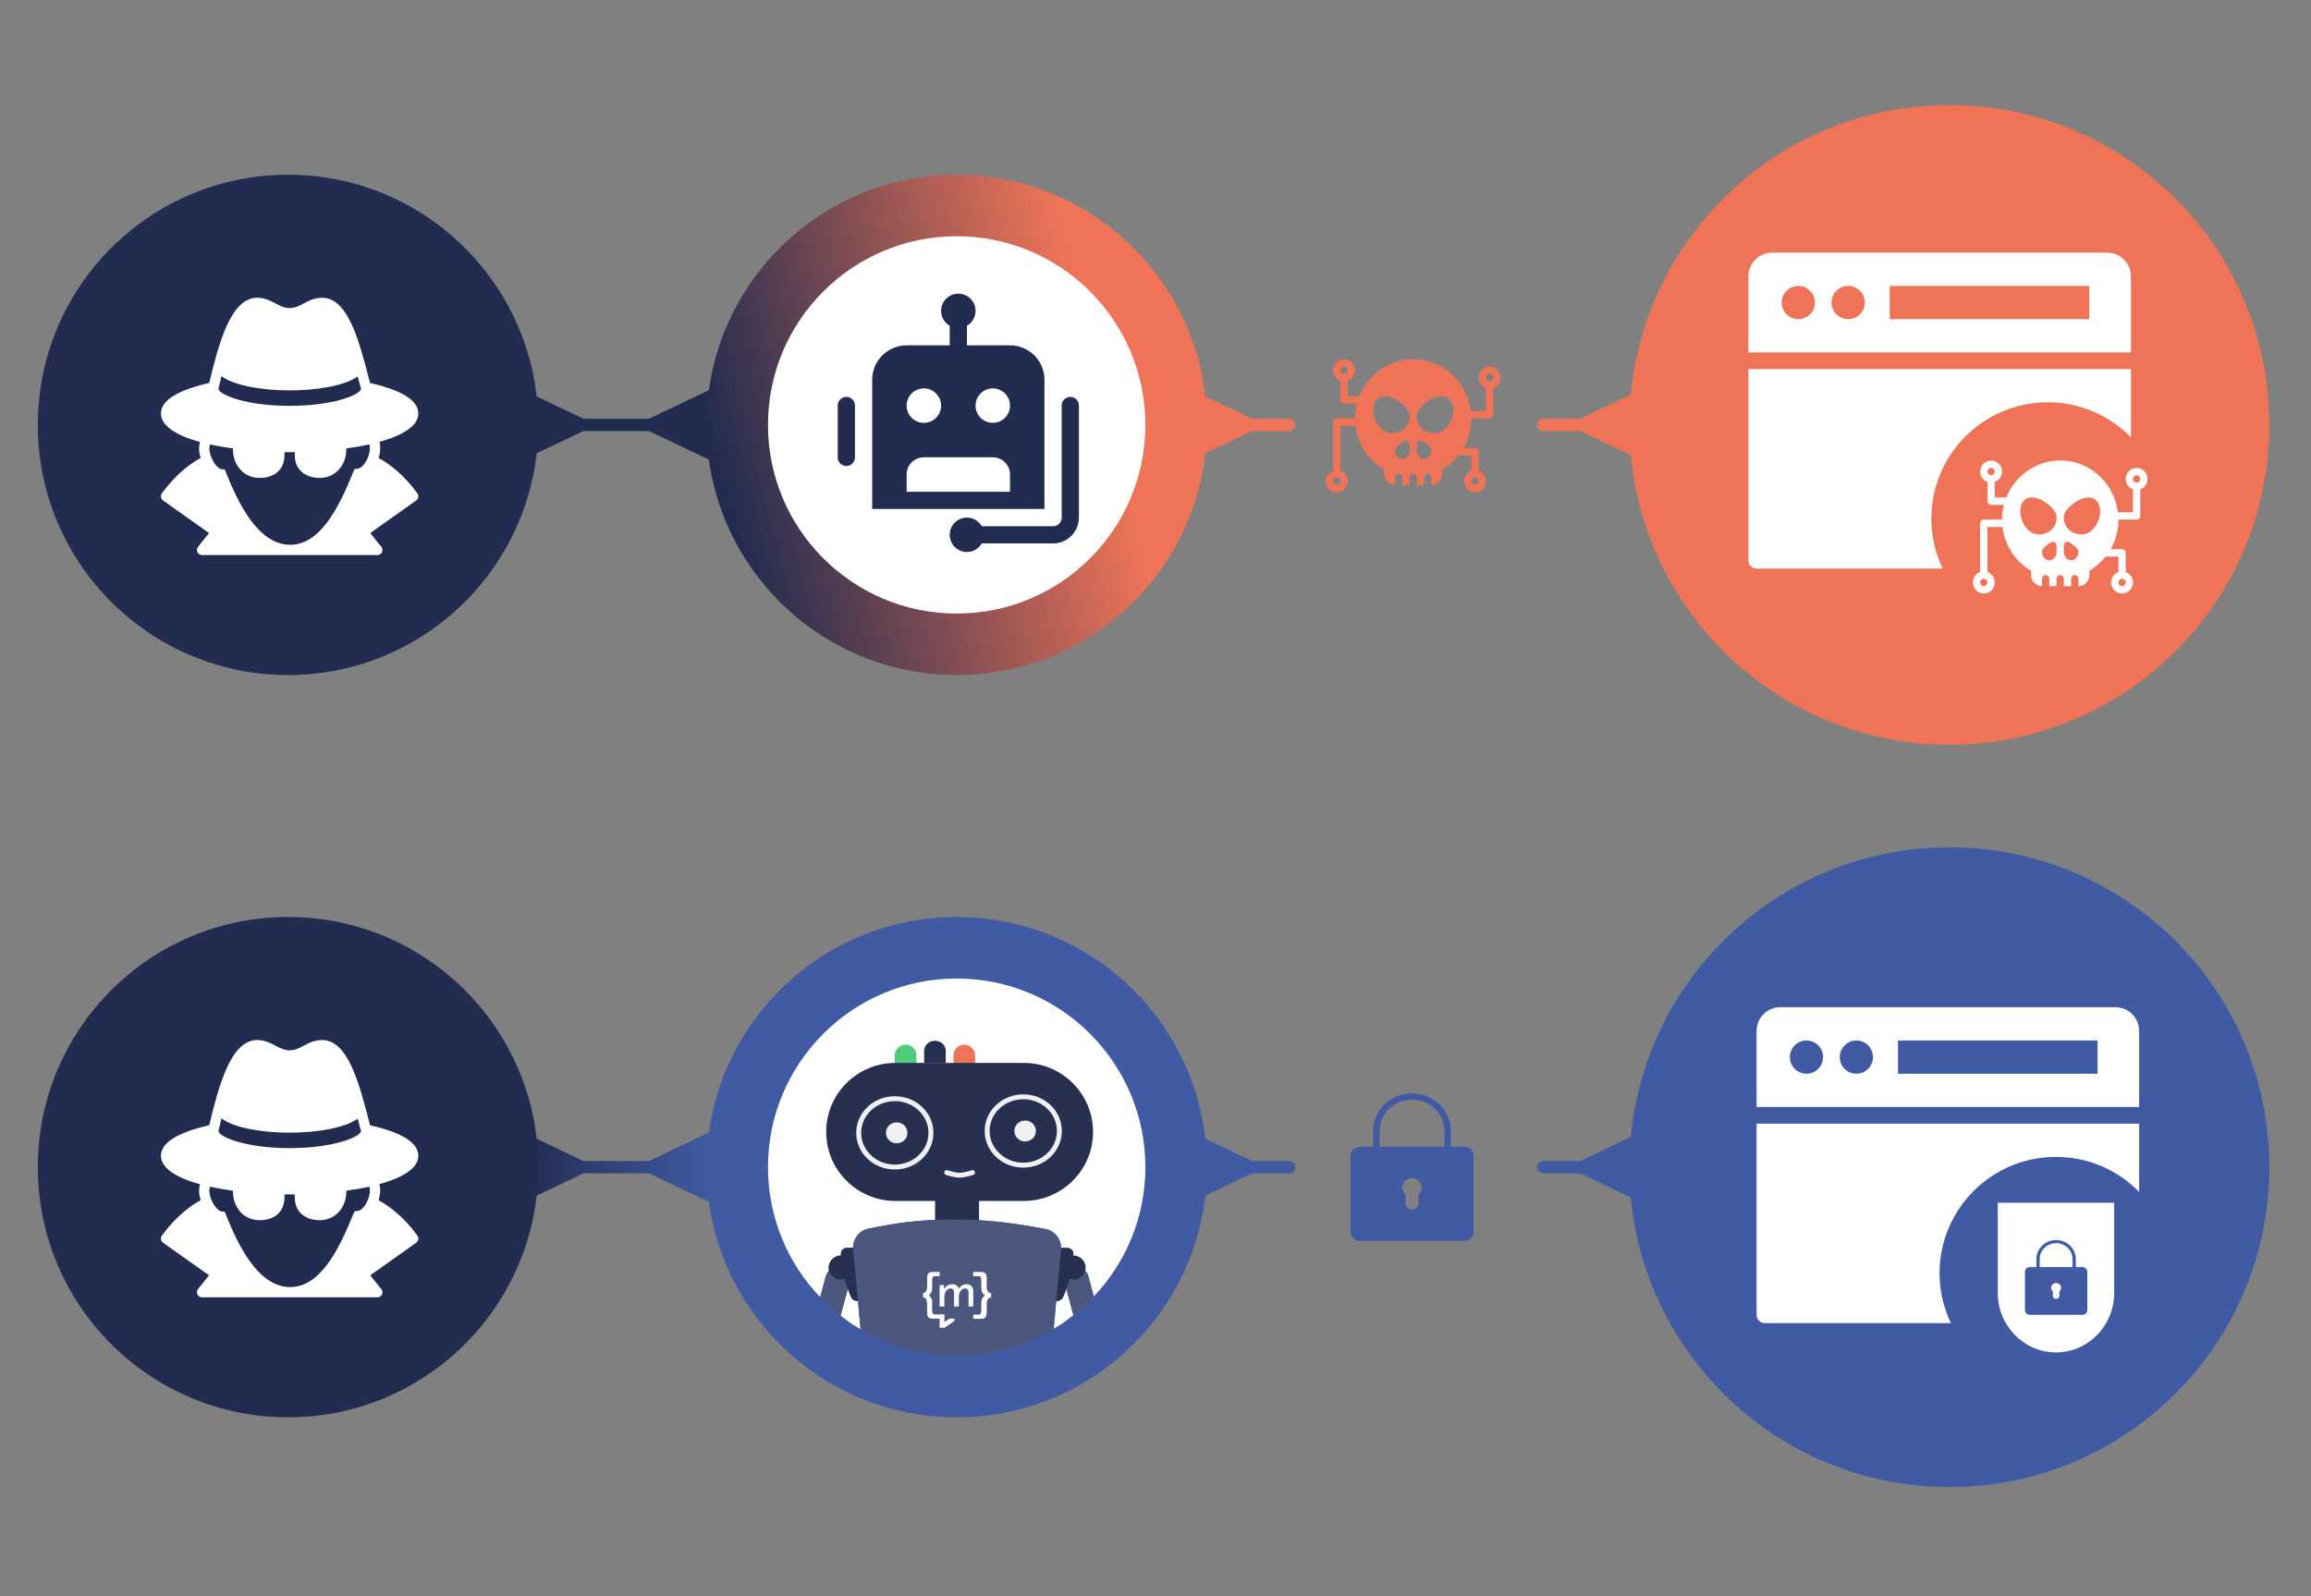 <?xml version="1.0" encoding="UTF-8" standalone="no"?>
<!DOCTYPE svg PUBLIC "-//W3C//DTD SVG 1.1//EN" "http://www.w3.org/Graphics/SVG/1.1/DTD/svg11.dtd">
<svg width="100%" height="100%" viewBox="0 0 550 380" version="1.1" xmlns="http://www.w3.org/2000/svg" xmlns:xlink="http://www.w3.org/1999/xlink" xml:space="preserve" xmlns:serif="http://www.serif.com/" style="fill-rule:evenodd;clip-rule:evenodd;stroke-linejoin:round;stroke-miterlimit:2;">
    <rect x="0" y="0" width="550" height="380" fill="#808080" stroke="none"/>
    <path d="M297.972,99.684L283.328,92.694L283.328,109.603L297.972,102.613L297.972,99.684ZM306.758,102.613C307.567,102.613 308.223,101.957 308.223,101.148C308.223,100.34 307.567,99.684 306.758,99.684L306.758,102.613ZM296.508,99.684L296.508,102.613L306.758,102.613L306.758,99.684L296.508,99.684Z" style="fill:url(#_Linear1);fill-rule:nonzero;"/>
    <path d="M376.075,102.613L390.719,109.603L390.719,92.694L376.075,99.684L376.075,102.613ZM367.288,99.684C366.48,99.684 365.824,100.34 365.824,101.148C365.824,101.957 366.48,102.613 367.288,102.613L367.288,99.684ZM377.539,102.613L377.539,99.684L367.288,99.684L367.288,102.613L377.539,102.613Z" style="fill:url(#_Linear2);fill-rule:nonzero;"/>
    <path d="M297.972,276.387L283.328,269.397L283.328,286.306L297.972,279.316L297.972,276.387ZM306.758,279.316C307.567,279.316 308.223,278.66 308.223,277.852C308.223,277.043 307.567,276.387 306.758,276.387L306.758,279.316ZM296.508,276.387L296.508,279.316L306.758,279.316L306.758,276.387L296.508,276.387Z" style="fill:rgb(64,91,163);fill-rule:nonzero;"/>
    <path d="M376.075,279.316L390.719,286.306L390.719,269.397L376.075,276.387L376.075,279.316ZM367.288,276.387C366.48,276.387 365.824,277.043 365.824,277.852C365.824,278.66 366.48,279.316 367.288,279.316L367.288,276.387ZM377.539,279.316L377.539,276.387L367.288,276.387L367.288,279.316L377.539,279.316Z" style="fill:rgb(64,91,163);fill-rule:nonzero;"/>
    <path d="M154.462,102.613L169.105,109.603L169.105,92.694L154.462,99.684L154.462,102.613ZM138.841,99.684L124.197,92.694L124.197,109.603L138.841,102.613L138.841,99.684ZM155.926,102.613L155.926,99.684L137.377,99.684L137.377,102.613L155.926,102.613Z" style="fill:url(#_Linear3);fill-rule:nonzero;"/>
    <circle cx="68.552" cy="101.148" r="59.552" style="fill:rgb(34,44,80);"/>
    <circle cx="463.937" cy="101.148" r="76.148" style="fill:rgb(239,116,87);"/>
    <circle cx="227.681" cy="101.148" r="59.552" style="fill:url(#_Linear4);"/>
    <path d="M154.462,279.316L169.105,286.306L169.105,269.397L154.462,276.387L154.462,279.316ZM138.841,276.387L124.197,269.397L124.197,286.306L138.841,279.316L138.841,276.387ZM155.926,279.316L155.926,276.387L137.377,276.387L137.377,279.316L155.926,279.316Z" style="fill:url(#_Linear5);fill-rule:nonzero;"/>
    <circle cx="68.552" cy="277.851" r="59.552" style="fill:rgb(34,44,80);"/>
    <circle cx="463.937" cy="277.852" r="76.148" style="fill:rgb(64,91,163);"/>
    <circle cx="227.681" cy="277.851" r="59.552" style="fill:rgb(64,91,163);"/>
    <path d="M511.097,114.026C511.097,112.57 509.932,111.387 508.499,111.387C507.067,111.387 505.902,112.57 505.902,114.026C505.902,115.171 506.628,116.138 507.633,116.502L507.633,121.941L504.049,121.941C503.633,118.599 502.053,115.486 499.555,113.214C496.582,110.51 492.745,109.263 488.74,109.716C483.692,110.283 479.353,113.763 477.474,118.423L474.73,118.423L474.73,114.743C475.736,114.379 476.462,113.412 476.462,112.266C476.462,110.811 475.297,109.628 473.865,109.628C472.432,109.628 471.267,110.811 471.267,112.266C471.267,113.412 471.993,114.379 472.999,114.743L472.999,119.303C472.999,119.789 473.386,120.182 473.865,120.182L476.902,120.182C476.784,120.646 476.681,121.115 476.613,121.595C476.511,122.303 476.466,123.005 476.465,123.7L472.133,123.7C471.654,123.7 471.267,124.094 471.267,124.58L471.267,136.176C470.261,136.54 469.535,137.507 469.535,138.653C469.535,140.108 470.7,141.291 472.133,141.291C473.565,141.291 474.73,140.108 474.73,138.653C474.73,137.507 474.004,136.54 472.999,136.176L472.999,125.459L476.589,125.459C477.112,129.788 479.544,133.632 483.389,135.883L483.389,136.893C483.389,138.348 484.554,139.532 485.987,139.532L485.987,137.773C485.987,137.287 486.374,136.893 486.853,136.893C487.331,136.893 487.718,137.287 487.718,137.773L487.718,139.532L489.45,139.532L489.45,137.773C489.45,137.287 489.837,136.893 490.316,136.893C490.795,136.893 491.182,137.287 491.182,137.773L491.182,139.532L492.914,139.532L492.914,137.773C492.914,137.287 493.301,136.893 493.78,136.893C494.258,136.893 494.645,137.287 494.645,137.773L494.645,139.532C496.078,139.532 497.243,138.348 497.243,136.893L497.243,135.883C498.756,134.995 500.05,133.834 501.109,132.496L504.17,132.496L504.17,136.176C503.164,136.54 502.438,137.507 502.438,138.653C502.438,140.108 503.603,141.291 505.036,141.291C506.468,141.291 507.633,140.108 507.633,138.653C507.633,137.507 506.907,136.54 505.902,136.176L505.902,131.616C505.902,131.13 505.514,130.737 505.036,130.737L502.316,130.737C503.51,128.637 504.17,126.222 504.17,123.7L508.499,123.7C508.978,123.7 509.365,123.307 509.365,122.821L509.365,116.502C510.371,116.138 511.097,115.171 511.097,114.026ZM473.865,111.384C474.341,111.384 474.73,111.779 474.73,112.264C474.73,112.749 474.341,113.143 473.865,113.143C473.388,113.143 472.999,112.749 472.999,112.264C472.999,111.779 473.388,111.384 473.865,111.384ZM472.133,139.532C471.656,139.532 471.267,139.138 471.267,138.652C471.267,138.167 471.656,137.773 472.133,137.773C472.61,137.773 472.999,138.167 472.999,138.652C472.999,139.138 472.61,139.532 472.133,139.532ZM485.133,127.217C484.067,127.217 483.031,126.658 482.21,125.643C481.135,124.309 480.582,122.362 480.868,120.911C481.187,119.292 482.136,118.375 483.699,118.422C486.064,118.484 489.168,121.067 489.405,122.706C489.569,123.844 489.274,124.926 488.569,125.756C487.769,126.698 486.548,127.217 485.133,127.217ZM489.45,131.439C489.45,132.506 488.674,133.375 487.718,133.375C486.763,133.375 485.987,132.506 485.987,131.439C485.987,131.169 485.987,130.345 488.156,129.092C488.424,128.937 488.755,128.938 489.019,129.096C489.286,129.253 489.45,129.543 489.45,129.856L489.45,131.439ZM505.036,139.532C504.559,139.532 504.17,139.138 504.17,138.652C504.17,138.167 504.559,137.773 505.036,137.773C505.513,137.773 505.902,138.167 505.902,138.652C505.902,139.138 505.513,139.532 505.036,139.532ZM492.914,133.375C491.958,133.375 491.182,132.506 491.182,131.439L491.182,129.856C491.182,129.543 491.346,129.253 491.613,129.096C491.877,128.938 492.208,128.937 492.476,129.092C494.645,130.345 494.645,131.169 494.645,131.439C494.645,132.506 493.869,133.375 492.914,133.375ZM498.422,125.643C497.602,126.658 496.565,127.217 495.499,127.217C494.084,127.217 492.863,126.698 492.063,125.756C491.358,124.926 491.062,123.844 491.226,122.706C491.464,121.067 494.568,118.484 496.934,118.422C498.459,118.368 499.445,119.292 499.765,120.911C500.05,122.362 499.497,124.309 498.422,125.643ZM508.499,114.903C508.022,114.903 507.633,114.508 507.633,114.023C507.633,113.538 508.022,113.143 508.499,113.143C508.976,113.143 509.365,113.538 509.365,114.023C509.365,114.508 508.976,114.903 508.499,114.903Z" style="fill:white;fill-rule:nonzero;"/>
    <path d="M357.109,89.93C357.109,88.475 355.943,87.291 354.511,87.291C353.079,87.291 351.913,88.475 351.913,89.93C351.913,91.075 352.639,92.042 353.645,92.406L353.645,97.846L350.061,97.846C349.644,94.503 348.065,91.391 345.567,89.118C342.593,86.414 338.756,85.167 334.752,85.621C329.704,86.188 325.365,89.667 323.486,94.328L320.742,94.328L320.742,90.647C321.748,90.283 322.474,89.316 322.474,88.171C322.474,86.716 321.309,85.532 319.876,85.532C318.444,85.532 317.279,86.716 317.279,88.171C317.279,89.316 318.005,90.283 319.01,90.647L319.01,95.207C319.01,95.693 319.398,96.087 319.876,96.087L322.913,96.087C322.795,96.55 322.693,97.02 322.624,97.5C322.523,98.207 322.478,98.91 322.477,99.605L318.144,99.605C317.666,99.605 317.279,99.998 317.279,100.484L317.279,112.08C316.273,112.444 315.547,113.412 315.547,114.557C315.547,116.012 316.712,117.195 318.144,117.195C319.577,117.195 320.742,116.012 320.742,114.557C320.742,113.412 320.016,112.444 319.01,112.08L319.01,101.364L322.601,101.364C323.124,105.692 325.556,109.537 329.401,111.788L329.401,112.798C329.401,114.253 330.566,115.436 331.998,115.436L331.998,113.677C331.998,113.191 332.386,112.798 332.864,112.798C333.343,112.798 333.73,113.191 333.73,113.677L333.73,115.436L335.462,115.436L335.462,113.677C335.462,113.191 335.849,112.798 336.328,112.798C336.806,112.798 337.194,113.191 337.194,113.677L337.194,115.436L338.925,115.436L338.925,113.677C338.925,113.191 339.313,112.798 339.791,112.798C340.27,112.798 340.657,113.191 340.657,113.677L340.657,115.436C342.09,115.436 343.255,114.253 343.255,112.798L343.255,111.788C344.767,110.9 346.062,109.739 347.121,108.4L350.182,108.4L350.182,112.08C349.176,112.444 348.45,113.412 348.45,114.557C348.45,116.012 349.615,117.195 351.048,117.195C352.48,117.195 353.645,116.012 353.645,114.557C353.645,113.412 352.919,112.444 351.913,112.08L351.913,107.521C351.913,107.034 351.526,106.641 351.048,106.641L348.327,106.641C349.522,104.542 350.182,102.126 350.182,99.605L354.511,99.605C354.99,99.605 355.377,99.211 355.377,98.725L355.377,92.406C356.383,92.042 357.109,91.075 357.109,89.93ZM319.876,87.289C320.353,87.289 320.742,87.683 320.742,88.168C320.742,88.653 320.353,89.048 319.876,89.048C319.399,89.048 319.01,88.653 319.01,88.168C319.01,87.683 319.399,87.289 319.876,87.289ZM318.144,115.436C317.668,115.436 317.279,115.042 317.279,114.557C317.279,114.071 317.668,113.677 318.144,113.677C318.621,113.677 319.01,114.071 319.01,114.557C319.01,115.042 318.621,115.436 318.144,115.436ZM331.144,103.122C330.079,103.122 329.042,102.562 328.222,101.547C327.146,100.213 326.593,98.266 326.879,96.815C327.199,95.197 328.148,94.279 329.71,94.326C332.076,94.388 335.179,96.971 335.416,98.61C335.58,99.748 335.286,100.831 334.581,101.66C333.781,102.603 332.56,103.122 331.144,103.122ZM335.462,107.344C335.462,108.41 334.686,109.279 333.73,109.279C332.775,109.279 331.998,108.41 331.998,107.344C331.998,107.073 331.998,106.249 334.168,104.996C334.435,104.841 334.767,104.842 335.031,105C335.298,105.157 335.462,105.447 335.462,105.76L335.462,107.344ZM351.048,115.436C350.571,115.436 350.182,115.042 350.182,114.557C350.182,114.071 350.571,113.677 351.048,113.677C351.524,113.677 351.913,114.071 351.913,114.557C351.913,115.042 351.524,115.436 351.048,115.436ZM338.925,109.279C337.97,109.279 337.194,108.41 337.194,107.344L337.194,105.76C337.194,105.447 337.358,105.157 337.625,105C337.889,104.842 338.22,104.841 338.487,104.996C340.657,106.249 340.657,107.073 340.657,107.344C340.657,108.41 339.881,109.279 338.925,109.279ZM344.433,101.547C343.613,102.562 342.577,103.122 341.511,103.122C340.096,103.122 338.875,102.603 338.075,101.66C337.37,100.831 337.074,99.748 337.238,98.61C337.476,96.971 340.579,94.388 342.945,94.326C344.471,94.272 345.457,95.197 345.776,96.815C346.062,98.266 345.509,100.213 344.433,101.547ZM354.511,90.807C354.034,90.807 353.645,90.413 353.645,89.927C353.645,89.442 354.034,89.048 354.511,89.048C354.988,89.048 355.377,89.442 355.377,89.927C355.377,90.413 354.988,90.807 354.511,90.807Z" style="fill:rgb(239,116,87);fill-rule:nonzero;"/>
    <path d="M421.734,60.147C418.626,60.147 416.102,62.671 416.102,65.778L416.102,83.896L507.142,83.896L507.142,65.778C507.142,62.671 504.617,60.147 501.51,60.147L421.734,60.147ZM427.976,68.063C430.161,68.063 431.935,69.834 431.935,72.021C431.935,74.206 430.161,75.98 427.976,75.98C425.791,75.98 424.018,74.206 424.018,72.021C424.018,69.834 425.791,68.063 427.976,68.063ZM439.851,68.063C442.036,68.063 443.809,69.834 443.809,72.021C443.809,74.206 442.036,75.98 439.851,75.98C437.666,75.98 435.893,74.206 435.893,72.021C435.893,69.834 437.666,68.063 439.851,68.063ZM449.747,68.063L497.246,68.063L497.246,75.98L449.747,75.98L449.747,68.063ZM416.102,87.854L416.102,133.374C416.102,134.469 416.986,135.354 418.081,135.354L462.344,135.354C460.631,131.75 459.642,127.734 459.642,123.479C459.642,108.176 472.048,95.771 487.35,95.771C495.109,95.771 502.113,98.967 507.142,104.105L507.142,87.854L416.102,87.854Z" style="fill:white;fill-rule:nonzero;"/>
    <path d="M61.198,70.885C54.871,70.885 52.033,81.944 49.789,91.175C42.166,92.908 38.304,95.348 38.304,98.449C38.304,101.412 42.027,103.685 47.607,105.226C47.478,105.661 47.377,106.173 47.377,106.795C47.377,107.475 47.516,108.221 47.76,109.016C45.334,110.351 41.85,112.868 38.533,117.438C38.342,117.706 38.251,118.032 38.304,118.357C38.356,118.683 38.572,118.974 38.84,119.161L49.751,126.895L47.148,130.149C46.856,130.517 46.793,131.024 46.994,131.45C47.195,131.871 47.636,132.139 48.105,132.139L89.796,132.139C90.476,132.139 91.021,131.594 91.021,130.914C91.021,130.546 90.858,130.22 90.6,129.996L88.112,126.895L99.023,119.161C99.29,118.97 99.506,118.678 99.559,118.357C99.611,118.032 99.52,117.706 99.329,117.438C96.013,112.863 92.524,110.351 90.102,109.016C90.351,108.193 90.485,107.374 90.485,106.642C90.485,106.054 90.409,105.604 90.294,105.187C95.85,103.646 99.559,101.402 99.559,98.449C99.559,95.348 95.701,92.908 88.073,91.175L87.958,90.754C87.628,89.453 87.279,88.127 86.925,86.811L86.925,86.696L86.887,86.696C84.714,78.628 82,70.885 76.665,70.885C74.841,70.885 73.487,71.593 72.3,72.225C71.195,72.813 70.233,73.335 68.931,73.335C67.629,73.335 66.668,72.813 65.562,72.225C64.375,71.593 63.021,70.885 61.198,70.885ZM52.699,89.529C55.752,91.845 62.528,92.937 68.931,92.937C75.301,92.937 82,91.865 85.125,89.606C85.274,90.19 85.441,90.764 85.585,91.329L85.929,92.63C85.417,94.128 79.057,96.612 68.931,96.612C58.815,96.612 52.493,94.128 51.971,92.63L52.01,92.477C52.234,91.558 52.436,90.568 52.699,89.529ZM49.981,105.8C51.699,106.183 53.522,106.494 55.455,106.757L55.455,107.14C55.455,110.231 57.57,113.615 61.504,113.763C61.638,113.773 61.791,113.763 61.925,113.763C63.409,113.763 64.782,113.352 65.792,112.576C66.668,111.901 67.706,110.605 67.706,108.365L67.706,107.638C68.118,107.642 68.52,107.638 68.931,107.638C69.338,107.638 69.75,107.642 70.156,107.638L70.156,108.365C70.156,112.098 73.056,113.763 75.937,113.763C76.071,113.763 76.2,113.773 76.32,113.763C80.268,113.615 82.407,110.231 82.407,107.14L82.407,106.757C84.355,106.494 86.193,106.183 87.92,105.8C87.987,106.025 88.035,106.269 88.035,106.642C88.035,107.298 87.872,108.054 87.614,108.748C87.083,110.183 86.111,111.471 85.087,111.581L84.36,111.657L84.092,112.308C80.608,120.956 76.11,129.818 68.931,129.689C61.418,129.574 56.69,119.807 53.771,112.461L53.503,111.772L52.775,111.696C51.876,111.595 50.823,110.241 50.249,108.748C49.995,108.087 49.827,107.413 49.827,106.795C49.827,106.35 49.894,106.025 49.981,105.8Z" style="fill:white;fill-rule:nonzero;"/>
    <path d="M61.198,247.588C54.871,247.588 52.033,258.647 49.789,267.879C42.166,269.611 38.304,272.051 38.304,275.153C38.304,278.115 42.027,280.388 47.607,281.929C47.478,282.364 47.377,282.876 47.377,283.498C47.377,284.178 47.516,284.925 47.76,285.719C45.334,287.054 41.85,289.571 38.533,294.141C38.342,294.409 38.251,294.735 38.304,295.06C38.356,295.386 38.572,295.678 38.84,295.864L49.751,303.598L47.148,306.852C46.856,307.22 46.793,307.728 46.994,308.153C47.195,308.575 47.636,308.843 48.105,308.843L89.796,308.843C90.476,308.843 91.021,308.297 91.021,307.618C91.021,307.249 90.858,306.924 90.6,306.699L88.112,303.598L99.023,295.864C99.29,295.673 99.506,295.381 99.559,295.06C99.611,294.735 99.52,294.409 99.329,294.141C96.013,289.567 92.524,287.054 90.102,285.719C90.351,284.896 90.485,284.078 90.485,283.345C90.485,282.757 90.409,282.307 90.294,281.891C95.85,280.35 99.559,278.105 99.559,275.153C99.559,272.051 95.701,269.611 88.073,267.879L87.958,267.457C87.628,266.156 87.279,264.83 86.925,263.514L86.925,263.399L86.887,263.399C84.714,255.331 82,247.588 76.665,247.588C74.841,247.588 73.487,248.296 72.3,248.928C71.195,249.516 70.233,250.038 68.931,250.038C67.629,250.038 66.668,249.516 65.562,248.928C64.375,248.296 63.021,247.588 61.198,247.588ZM52.699,266.232C55.752,268.548 62.528,269.64 68.931,269.64C75.301,269.64 82,268.568 85.125,266.309C85.274,266.893 85.441,267.467 85.585,268.032L85.929,269.333C85.417,270.831 79.057,273.315 68.931,273.315C58.815,273.315 52.493,270.831 51.971,269.333L52.01,269.18C52.234,268.261 52.436,267.271 52.699,266.232ZM49.981,282.503C51.699,282.886 53.522,283.197 55.455,283.46L55.455,283.843C55.455,286.934 57.57,290.318 61.504,290.466C61.638,290.476 61.791,290.466 61.925,290.466C63.409,290.466 64.782,290.055 65.792,289.279C66.668,288.605 67.706,287.308 67.706,285.068L67.706,284.341C68.118,284.346 68.52,284.341 68.931,284.341C69.338,284.341 69.75,284.346 70.156,284.341L70.156,285.068C70.156,288.801 73.056,290.466 75.937,290.466C76.071,290.466 76.2,290.476 76.32,290.466C80.268,290.318 82.407,286.934 82.407,283.843L82.407,283.46C84.355,283.197 86.193,282.886 87.92,282.503C87.987,282.728 88.035,282.972 88.035,283.345C88.035,284.001 87.872,284.757 87.614,285.451C87.083,286.887 86.111,288.174 85.087,288.284L84.36,288.361L84.092,289.011C80.608,297.659 76.11,306.522 68.931,306.392C61.418,306.278 56.69,296.51 53.771,289.165L53.503,288.475L52.775,288.399C51.876,288.298 50.823,286.944 50.249,285.451C49.995,284.791 49.827,284.116 49.827,283.498C49.827,283.053 49.894,282.728 49.981,282.503Z" style="fill:white;fill-rule:nonzero;"/>
    <path d="M475.449,286.326L475.449,307.792C475.449,315.599 481.664,321.951 489.303,321.951C496.942,321.951 503.157,315.599 503.157,307.792L503.157,286.326L475.449,286.326ZM489.303,295.573L487.628,300.86C487.569,301.049 487.397,301.176 487.203,301.176L481.779,301.176L486.169,304.448C486.325,304.564 486.39,304.77 486.331,304.957L484.655,310.248L489.04,306.98C489.197,306.863 489.409,306.863 489.566,306.98L493.952,310.248L492.276,304.957C492.216,304.77 492.281,304.564 492.438,304.448L496.827,301.176L491.403,301.176C491.209,301.176 491.038,301.049 490.978,300.86L489.303,295.573Z" style="fill:white;fill-rule:nonzero;"/>
    <path d="M423.687,239.777C420.579,239.777 418.055,242.302 418.055,245.409L418.055,263.527L509.095,263.527L509.095,245.409C509.095,242.302 506.57,239.777 503.463,239.777L423.687,239.777ZM429.929,247.694C432.114,247.694 433.888,249.465 433.888,251.652C433.888,253.837 432.114,255.61 429.929,255.61C427.745,255.61 425.971,253.837 425.971,251.652C425.971,249.465 427.745,247.694 429.929,247.694ZM441.804,247.694C443.989,247.694 445.763,249.465 445.763,251.652C445.763,253.837 443.989,255.61 441.804,255.61C439.619,255.61 437.846,253.837 437.846,251.652C437.846,249.465 439.619,247.694 441.804,247.694ZM451.7,247.694L499.199,247.694L499.199,255.61L451.7,255.61L451.7,247.694ZM418.055,267.485L418.055,313.005C418.055,314.1 418.939,314.984 420.034,314.984L464.298,314.984C462.584,311.38 461.596,307.365 461.596,303.11C461.596,287.807 474.001,275.402 489.303,275.402C497.062,275.402 504.066,278.598 509.095,283.736L509.095,267.485L418.055,267.485Z" style="fill:white;fill-rule:nonzero;"/>
    <path d="M489.34,295.195C486.747,295.195 484.652,297.228 484.652,299.743L484.652,301.638L483.09,301.638C482.426,301.638 481.918,302.131 481.918,302.775L481.918,311.871C481.918,312.515 482.426,313.008 483.09,313.008L495.59,313.008C496.253,313.008 496.761,312.515 496.761,311.871L496.761,302.775C496.761,302.131 496.253,301.638 495.59,301.638L494.027,301.638L494.027,299.743C494.027,297.228 491.932,295.195 489.34,295.195ZM489.34,295.953C491.514,295.953 493.246,297.634 493.246,299.743L493.246,301.638L485.434,301.638L485.434,299.743C485.434,297.634 487.165,295.953 489.34,295.953ZM489.34,305.428C490.003,305.428 490.512,305.921 490.512,306.565C490.512,306.905 490.356,307.204 490.121,307.394L490.121,308.46C490.121,308.877 489.77,309.218 489.34,309.218C488.909,309.218 488.558,308.877 488.558,308.46L488.558,307.394C488.323,307.204 488.168,306.905 488.168,306.565C488.168,305.921 488.676,305.428 489.34,305.428Z" style="fill:rgb(64,91,163);fill-rule:nonzero;"/>
    <path d="M336.05,260.279C330.935,260.279 326.801,264.29 326.801,269.253L326.801,272.991L323.718,272.991C322.409,272.991 321.406,273.964 321.406,275.235L321.406,293.181C321.406,294.452 322.409,295.425 323.718,295.425L348.382,295.425C349.692,295.425 350.694,294.452 350.694,293.181L350.694,275.235C350.694,273.964 349.692,272.991 348.382,272.991L345.299,272.991L345.299,269.253C345.299,264.29 341.165,260.279 336.05,260.279ZM336.05,261.775C340.34,261.775 343.757,265.09 343.757,269.253L343.757,272.991L328.343,272.991L328.343,269.253C328.343,265.09 331.76,261.775 336.05,261.775ZM336.05,280.469C337.36,280.469 338.362,281.442 338.362,282.713C338.362,283.384 338.055,283.974 337.592,284.348L337.592,286.451C337.592,287.275 336.899,287.947 336.05,287.947C335.201,287.947 334.509,287.275 334.509,286.451L334.509,284.348C334.045,283.974 333.738,283.384 333.738,282.713C333.738,281.442 334.741,280.469 336.05,280.469Z" style="fill:rgb(64,91,163);fill-rule:nonzero;"/>
    <g>
        <path d="M195.197,308.79C187.489,300.755 182.773,289.85 182.773,277.851C182.773,253.066 202.896,232.943 227.681,232.943C252.466,232.943 272.589,253.066 272.589,277.851C272.589,289.77 267.935,300.611 260.314,308.626L259.013,303.798C258.874,303.285 258.607,302.84 258.255,302.49C257.993,303.463 257.234,304.274 256.19,304.553C255.146,304.832 254.08,304.509 253.365,303.797C253.236,304.277 253.228,304.795 253.367,305.308L255.461,313.081L252.782,315.085L250.766,316.31L252.508,297.415C252.688,295.072 251.065,292.976 248.749,292.551C240.655,291.06 234.942,290.318 226.857,290.318C218.927,290.318 213.795,291.043 206.728,292.473C204.446,292.942 202.873,295.012 203.044,297.313L204.807,316.439L202.58,315.085L200.061,313.201L202.188,305.308C202.327,304.795 202.319,304.277 202.19,303.797C201.475,304.509 200.409,304.832 199.365,304.553C198.321,304.274 197.561,303.463 197.3,302.49C196.948,302.84 196.68,303.285 196.542,303.798L195.197,308.79Z" style="fill:white;"/>
        <g>
            <path d="M252.63,302.551C253.05,304.108 254.655,305.032 256.216,304.615C257.776,304.198 258.7,302.598 258.28,301.04C257.86,299.483 256.255,298.559 254.694,298.976C253.134,299.393 252.209,300.993 252.63,302.551Z" style="fill:rgb(40,48,82);fill-rule:nonzero;"/>
            <path d="M255.461,313.081L253.367,305.308C253.228,304.795 253.236,304.277 253.365,303.797C254.08,304.509 255.146,304.832 256.19,304.553C257.234,304.274 257.993,303.463 258.255,302.49C258.607,302.84 258.874,303.285 259.013,303.798L260.314,308.626C258.812,310.231 257.192,311.724 255.461,313.081Z" style="fill:rgb(76,87,125);"/>
            <path d="M202.929,302.551C202.509,304.108 200.903,305.032 199.343,304.615C197.783,304.198 196.858,302.598 197.278,301.04C197.698,299.483 199.304,298.559 200.864,298.976C202.425,299.393 203.349,300.993 202.929,302.551Z" style="fill:rgb(40,48,82);fill-rule:nonzero;"/>
            <path d="M195.197,308.79L196.542,303.798C196.68,303.285 196.948,302.84 197.3,302.49C197.561,303.463 198.321,304.274 199.365,304.553C200.409,304.832 201.475,304.509 202.19,303.797C202.319,304.277 202.327,304.795 202.188,305.308L200.061,313.201C198.33,311.854 196.7,310.384 195.197,308.79Z" style="fill:rgb(76,87,125);"/>
            <path d="M206.373,297.023L201.693,297.023C200.989,297.023 200.239,297.423 200.131,298.095C199.706,300.748 201.534,306.702 202.56,308.85C202.824,309.403 203.418,309.751 204.049,309.751L207.412,309.751C208.325,309.751 209.066,309.038 209.066,308.161L208.033,298.614C208.027,297.736 207.286,297.023 206.373,297.023Z" style="fill:rgb(40,48,82);"/>
            <path d="M249.185,297.023L253.865,297.023C254.57,297.023 255.32,297.423 255.428,298.095C255.853,300.748 254.025,306.702 252.998,308.85C252.734,309.403 252.141,309.751 251.51,309.751L248.146,309.751C247.234,309.751 246.492,309.038 246.492,308.161L247.525,298.614C247.531,297.736 248.273,297.023 249.185,297.023Z" style="fill:rgb(40,48,82);"/>
            <rect x="222.543" y="285.781" width="10.46" height="7.114" style="fill:rgb(40,48,82);fill-rule:nonzero;"/>
            <path d="M204.807,316.439L203.044,297.313C202.873,295.012 204.446,292.942 206.728,292.473C213.795,291.043 218.927,290.318 226.857,290.318C234.942,290.318 240.655,291.06 248.749,292.551C251.065,292.976 252.688,295.072 252.508,297.415L250.766,316.31C244.038,320.42 236.13,322.759 227.681,322.759C219.318,322.759 211.487,320.468 204.807,316.439Z" style="fill:rgb(76,87,125);"/>
            <path d="M231.622,311.028L231.622,307.24C231.603,306.795 231.458,306.427 231.169,306.143C230.885,305.853 230.496,305.711 230.011,305.711C229.633,305.711 229.274,305.814 228.934,306.027C228.62,306.221 228.374,306.479 228.185,306.814C228.141,306.595 228.053,306.408 227.921,306.246C227.782,306.079 227.6,305.943 227.386,305.853C227.171,305.756 226.926,305.711 226.649,305.711C226.202,305.711 225.805,305.827 225.466,306.053C225.151,306.259 224.906,306.537 224.723,306.886L224.641,305.924L223.621,305.924L223.621,311.028L224.754,311.028L224.754,308.621C224.754,308.286 224.818,307.969 224.949,307.686C225.075,307.395 225.252,307.163 225.478,306.989C225.705,306.814 225.957,306.724 226.246,306.724C226.536,306.73 226.744,306.827 226.863,307.001C226.989,307.176 227.052,307.402 227.065,307.66L227.065,311.028L228.198,311.028L228.198,308.608C228.204,308.273 228.273,307.963 228.399,307.679C228.525,307.395 228.701,307.163 228.928,306.989C229.155,306.814 229.413,306.724 229.702,306.724C229.992,306.73 230.193,306.827 230.313,307.001C230.426,307.176 230.489,307.402 230.501,307.66L230.501,311.028L231.622,311.028Z" style="fill:white;fill-rule:nonzero;"/>
            <path d="M235.276,307.609C235.124,307.454 235.013,307.26 234.936,307.028C234.867,306.795 234.832,306.563 234.832,306.324L234.832,304.278C234.832,303.885 234.784,303.587 234.68,303.387C234.576,303.188 234.451,303.045 234.292,302.962C234.132,302.878 233.953,302.832 233.745,302.813C233.537,302.793 233.322,302.787 233.1,302.787L231.625,302.787L231.625,303.807L232.851,303.807C233.025,303.807 233.17,303.839 233.267,303.904C233.371,303.968 233.44,304.097 233.482,304.278C233.523,304.465 233.544,304.73 233.544,305.085L233.544,306.537C233.544,306.925 233.592,307.235 233.689,307.48C233.786,307.725 233.904,307.912 234.036,308.048C234.167,308.183 234.299,308.286 234.417,308.364C234.299,308.435 234.181,308.545 234.05,308.68C233.918,308.815 233.8,308.996 233.696,309.216C233.592,309.435 233.544,309.719 233.544,310.055L233.544,311.669C233.544,312.023 233.523,312.288 233.482,312.475C233.44,312.662 233.371,312.785 233.267,312.85C233.163,312.914 233.025,312.946 232.851,312.946L231.625,312.946L231.625,313.953L233.1,313.953C233.322,313.953 233.537,313.947 233.745,313.934C233.953,313.921 234.139,313.869 234.299,313.785C234.465,313.702 234.59,313.54 234.687,313.314C234.784,313.082 234.832,312.753 234.832,312.314L234.832,310.371C234.832,310.139 234.867,309.906 234.936,309.674C235.006,309.442 235.117,309.248 235.276,309.087C235.428,308.932 235.636,308.854 235.892,308.854L235.892,307.848C235.636,307.848 235.428,307.764 235.276,307.609Z" style="fill:white;fill-rule:nonzero;"/>
            <path d="M224.773,314.718L224.773,312.9L222.487,312.9C222.326,312.9 222.198,312.868 222.102,312.804C222.005,312.74 221.941,312.611 221.902,312.431C221.864,312.244 221.845,311.981 221.845,311.628L221.845,310.022C221.845,309.687 221.8,309.411 221.703,309.186C221.607,308.968 221.504,308.788 221.376,308.653C221.254,308.518 221.139,308.415 221.036,308.338C221.151,308.268 221.267,308.158 221.389,308.024C221.511,307.889 221.62,307.702 221.71,307.458C221.8,307.214 221.845,306.905 221.845,306.52L221.845,305.075C221.845,304.721 221.864,304.458 221.902,304.271C221.941,304.085 222.005,303.963 222.102,303.898C222.198,303.834 222.326,303.802 222.487,303.802L223.623,303.802L223.623,302.787L222.255,302.787C222.05,302.787 221.851,302.793 221.659,302.813C221.466,302.832 221.299,302.877 221.151,302.96C221.004,303.044 220.881,303.185 220.792,303.385C220.695,303.584 220.65,303.879 220.65,304.271L220.65,306.308C220.65,306.546 220.618,306.777 220.554,307.009C220.49,307.24 220.387,307.432 220.24,307.587C220.098,307.741 219.906,307.824 219.668,307.831L219.668,308.833C219.906,308.833 220.092,308.91 220.24,309.064C220.381,309.218 220.484,309.411 220.554,309.649C220.618,309.88 220.65,310.112 220.65,310.343L220.65,312.277C220.65,312.707 220.695,313.042 220.785,313.273C220.875,313.504 220.997,313.658 221.145,313.742C221.299,313.825 221.466,313.876 221.659,313.89C221.851,313.902 222.05,313.909 222.255,313.909L223.623,313.909L223.623,316.08L224.779,316.08L227.136,314.487L227.136,313.909L225.98,313.909L224.773,314.718Z" style="fill:white;fill-rule:nonzero;"/>
            <path d="M229.503,248.684C230.927,248.684 232.076,249.837 232.076,251.249L232.076,253.17L226.922,253.17L226.922,251.249C226.922,249.829 228.079,248.684 229.503,248.684Z" style="fill:rgb(239,116,87);"/>
            <path d="M222.511,247.754C223.935,247.754 225.084,248.824 225.084,250.134L225.084,253.039L219.938,253.039L219.938,250.134C219.938,248.817 221.094,247.754 222.511,247.754Z" style="fill:rgb(40,48,82);"/>
            <path d="M215.53,248.684C216.954,248.684 218.103,249.837 218.103,251.249L218.103,253.17L212.949,253.17L212.949,251.249C212.957,249.829 214.114,248.684 215.53,248.684Z" style="fill:rgb(78,204,121);"/>
            <path d="M213.11,253.031L243.648,253.031C252.752,253.031 260.133,260.389 260.133,269.465C260.133,278.54 252.752,285.898 243.648,285.898L213.11,285.898C204.006,285.898 196.625,278.54 196.625,269.465C196.617,260.389 203.998,253.031 213.11,253.031Z" style="fill:rgb(40,48,82);fill-rule:nonzero;"/>
            <path d="M212.96,278.412C210.513,278.412 208.207,277.51 206.477,275.871C204.738,274.223 203.777,272.027 203.777,269.689C203.777,267.352 204.738,265.156 206.477,263.508C208.207,261.869 210.513,260.967 212.96,260.967C215.407,260.967 217.713,261.869 219.444,263.508C221.183,265.156 222.143,267.352 222.143,269.689C222.143,272.027 221.183,274.223 219.444,275.871C217.713,277.502 215.407,278.412 212.96,278.412ZM212.96,262.128C208.546,262.128 204.95,265.517 204.95,269.682C204.95,273.847 208.546,277.236 212.96,277.236C217.374,277.236 220.97,273.847 220.97,269.682C220.97,265.517 217.382,262.128 212.96,262.128Z" style="fill:rgb(240,240,240);fill-rule:nonzero;"/>
            <path d="M213.401,272.178C214.818,272.178 215.966,271.062 215.966,269.684C215.966,268.306 214.818,267.189 213.401,267.189C211.984,267.189 210.836,268.306 210.836,269.684C210.836,271.062 211.984,272.178 213.401,272.178Z" style="fill:rgb(240,240,240);fill-rule:nonzero;"/>
            <path d="M243.53,277.965C241.083,277.965 238.778,277.062 237.046,275.423C235.307,273.776 234.348,271.58 234.348,269.242C234.348,266.904 235.307,264.708 237.046,263.061C238.778,261.421 241.083,260.52 243.53,260.52C245.977,260.52 248.283,261.421 250.014,263.061C251.753,264.708 252.713,266.904 252.713,269.242C252.713,271.58 251.753,273.776 250.014,275.423C248.275,277.062 245.977,277.965 243.53,277.965ZM243.53,261.68C239.116,261.68 235.52,265.069 235.52,269.234C235.52,273.399 239.116,276.788 243.53,276.788C247.945,276.788 251.541,273.399 251.541,269.234C251.541,265.069 247.945,261.68 243.53,261.68Z" style="fill:rgb(240,240,240);fill-rule:nonzero;"/>
            <path d="M243.971,271.737C245.388,271.737 246.537,270.62 246.537,269.243C246.537,267.865 245.388,266.748 243.971,266.748C242.555,266.748 241.406,267.865 241.406,269.243C241.406,270.62 242.555,271.737 243.971,271.737Z" style="fill:rgb(240,240,240);fill-rule:nonzero;"/>
            <path d="M228.371,280.351C227.624,280.351 226.561,280.14 225.13,279.708C224.823,279.614 224.641,279.284 224.736,278.978C224.83,278.673 225.161,278.492 225.468,278.586C226.774,278.978 227.75,279.182 228.371,279.182C228.993,279.182 229.969,278.978 231.275,278.586C231.582,278.492 231.912,278.665 232.006,278.978C232.101,279.284 231.928,279.614 231.613,279.708C230.181,280.14 229.119,280.351 228.371,280.351Z" style="fill:rgb(240,240,240);fill-rule:nonzero;"/>
        </g>
    </g>
    <circle cx="227.681" cy="101.148" r="44.908" style="fill:white;"/>
    <path d="M228.073,69.908C225.808,69.908 223.973,71.743 223.973,74.009C223.975,75.472 224.756,76.826 226.023,77.556L226.023,82.209L215.773,82.209C211.244,82.209 207.572,85.881 207.572,90.41L207.572,121.162L248.575,121.162L248.575,90.41C248.575,85.881 244.903,82.209 240.374,82.209L230.124,82.209L230.124,77.552C231.391,76.82 232.172,75.47 232.174,74.009C232.174,71.743 230.339,69.908 228.073,69.908ZM219.873,92.46C222.138,92.46 223.973,94.295 223.973,96.56C223.973,98.826 222.138,100.66 219.873,100.66C217.607,100.66 215.773,98.826 215.773,96.56C215.773,94.295 217.607,92.46 219.873,92.46ZM236.274,92.46C238.539,92.46 240.374,94.295 240.374,96.56C240.374,98.826 238.539,100.66 236.274,100.66C234.009,100.66 232.174,98.826 232.174,96.56C232.174,94.295 234.009,92.46 236.274,92.46ZM201.389,94.482C200.258,94.5 199.355,95.429 199.371,96.56L199.371,108.861C199.355,109.993 200.262,110.923 201.393,110.939C202.525,110.956 203.455,110.051 203.472,108.917L203.472,96.56C203.488,95.429 202.581,94.498 201.449,94.482L201.389,94.482ZM254.693,94.482C253.562,94.5 252.659,95.429 252.675,96.56L252.675,123.212C252.675,124.344 251.757,125.262 250.625,125.262L233.655,125.262C232.946,124.042 231.639,123.212 230.124,123.212C227.858,123.212 226.023,125.047 226.023,127.312C226.023,129.576 227.858,131.413 230.124,131.413C231.637,131.413 232.944,130.582 233.655,129.363L250.625,129.363C254.016,129.363 256.775,126.603 256.775,123.212L256.775,96.56C256.792,95.429 255.885,94.498 254.753,94.482L254.693,94.482ZM219.873,108.861L236.274,108.861C238.539,108.861 240.374,110.696 240.374,112.961L240.374,117.062L215.773,117.062L215.773,112.961C215.773,110.696 217.607,108.861 219.873,108.861Z" style="fill:rgb(34,44,80);fill-rule:nonzero;"/>
    <defs>
        <linearGradient id="_Linear1" x1="0" y1="0" x2="1" y2="0" gradientUnits="userSpaceOnUse" gradientTransform="matrix(23.43,0,0,23.43,283.328,101.648)"><stop offset="0" style="stop-color:rgb(239,116,87);stop-opacity:1"/><stop offset="1" style="stop-color:rgb(239,116,87);stop-opacity:1"/></linearGradient>
        <linearGradient id="_Linear2" x1="0" y1="0" x2="1" y2="0" gradientUnits="userSpaceOnUse" gradientTransform="matrix(-23.431,2.86947e-15,-2.86947e-15,-23.431,390.719,100.648)"><stop offset="0" style="stop-color:rgb(239,116,87);stop-opacity:1"/><stop offset="1" style="stop-color:rgb(239,116,87);stop-opacity:1"/></linearGradient>
        <linearGradient id="_Linear3" x1="0" y1="0" x2="1" y2="0" gradientUnits="userSpaceOnUse" gradientTransform="matrix(-44.908,5.49964e-15,-5.49964e-15,-44.908,169.105,100.648)"><stop offset="0" style="stop-color:rgb(34,44,80);stop-opacity:1"/><stop offset="1" style="stop-color:rgb(34,44,80);stop-opacity:1"/></linearGradient>
        <linearGradient id="_Linear4" x1="0" y1="0" x2="1" y2="0" gradientUnits="userSpaceOnUse" gradientTransform="matrix(-91.28,22.454,-22.454,-91.28,259.409,78.694)"><stop offset="0" style="stop-color:rgb(239,116,87);stop-opacity:1"/><stop offset="1" style="stop-color:rgb(34,44,80);stop-opacity:1"/></linearGradient>
        <linearGradient id="_Linear5" x1="0" y1="0" x2="1" y2="0" gradientUnits="userSpaceOnUse" gradientTransform="matrix(-44.908,5.49964e-15,-5.49964e-15,-44.908,169.105,277.352)"><stop offset="0" style="stop-color:rgb(64,91,163);stop-opacity:1"/><stop offset="1" style="stop-color:rgb(34,44,80);stop-opacity:1"/></linearGradient>
    </defs>
</svg>
